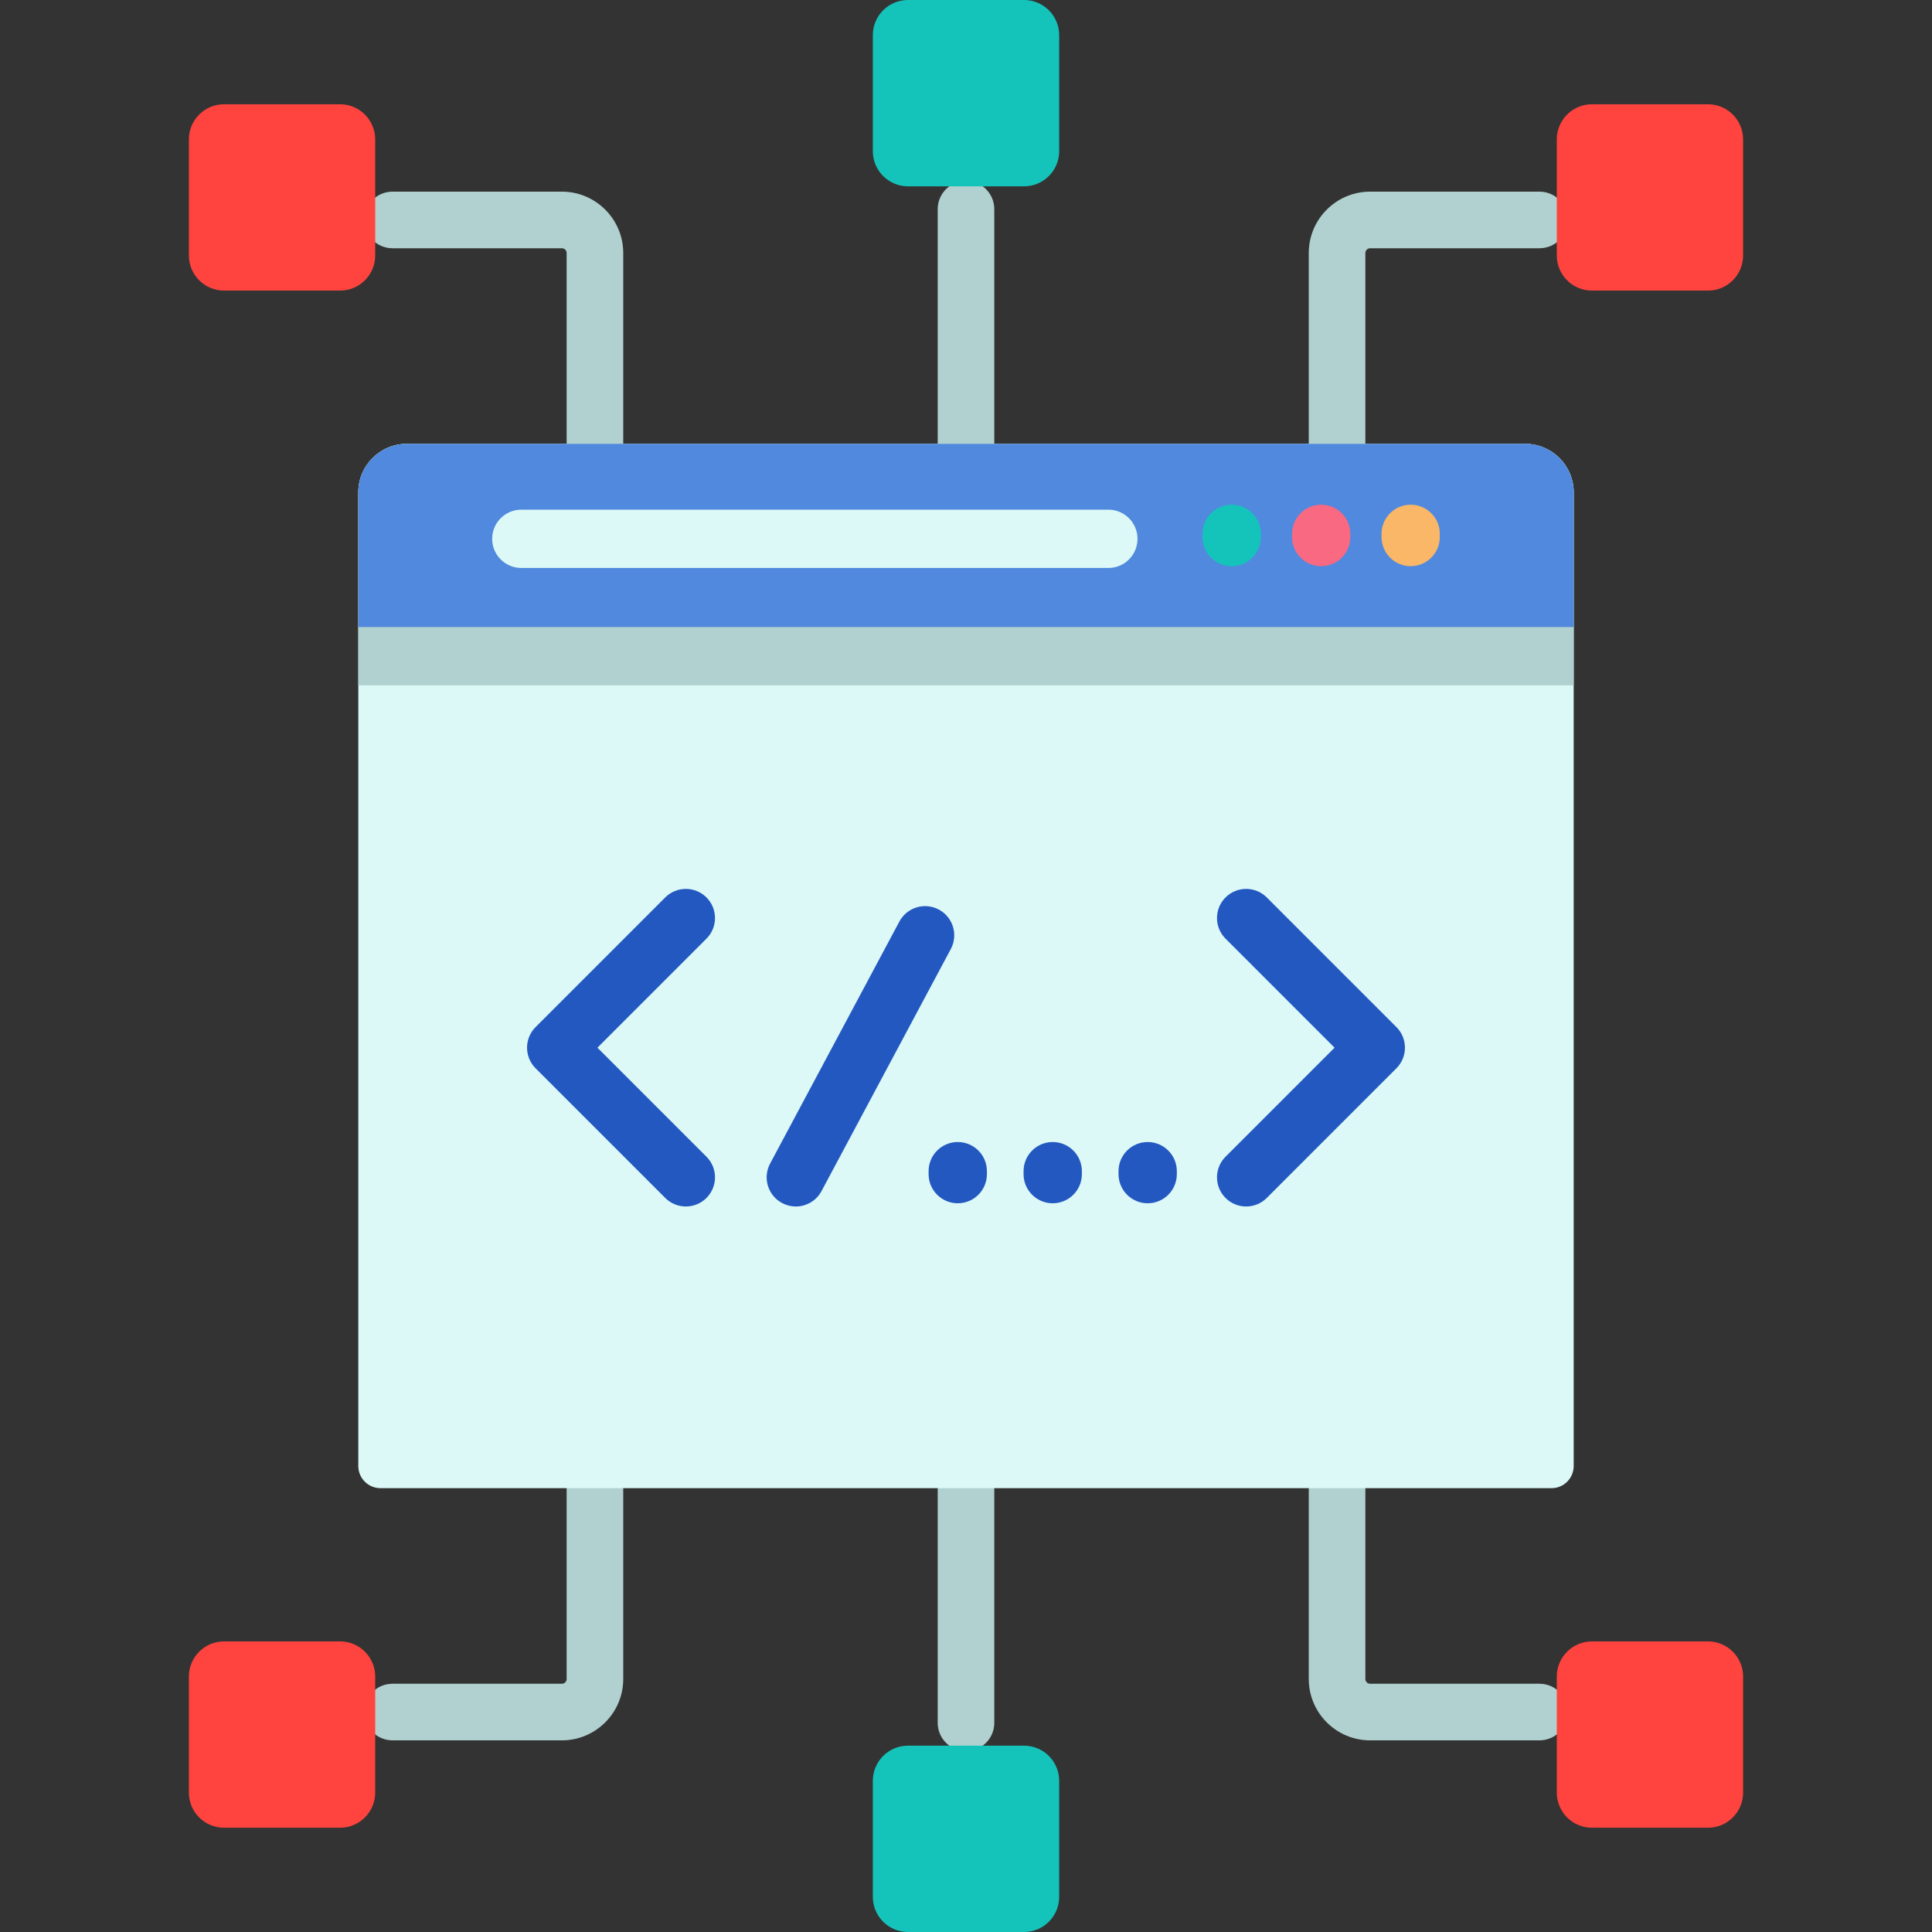 <?xml version="1.0" encoding="iso-8859-1"?>
<!-- Generator: Adobe Illustrator 19.0.0, SVG Export Plug-In . SVG Version: 6.00 Build 0)  -->
<svg version="1.1" id="Capa_1" xmlns="http://www.w3.org/2000/svg" xmlns:xlink="http://www.w3.org/1999/xlink" x="0px" y="0px"
	 viewBox="0 0 512 512" style="enable-background:new 0 0 512 512;" xml:space="preserve">
<rect x="0" y="0" width="512" height="512" fill="#333333" stroke="none"/>
<g>
	<path style="fill:#B0D1CF;" d="M354.335,127.663c-4.142,0-7.5-3.358-7.5-7.5V67.048c0-8.965,7.294-16.259,16.259-16.259h44.885
		c4.142,0,7.5,3.358,7.5,7.5s-3.358,7.5-7.5,7.5h-44.885c-0.694,0-1.259,0.565-1.259,1.259v53.115
		C361.835,124.305,358.477,127.663,354.335,127.663z"/>
	<path style="fill:#B0D1CF;" d="M157.665,127.663c-4.142,0-7.5-3.358-7.5-7.5V67.048c0-0.694-0.565-1.259-1.259-1.259h-44.885
		c-4.142,0-7.5-3.358-7.5-7.5s3.358-7.5,7.5-7.5h44.885c8.965,0,16.259,7.294,16.259,16.259v53.115
		C165.165,124.305,161.807,127.663,157.665,127.663z"/>
	<path style="fill:#B0D1CF;" d="M256,127.665c-4.142,0-7.5-3.358-7.5-7.5V55.433c0-4.142,3.358-7.5,7.5-7.5s7.5,3.358,7.5,7.5
		v64.732C263.5,124.307,260.142,127.665,256,127.665z"/>
	<path style="fill:#B0D1CF;" d="M148.906,461.211h-44.885c-4.142,0-7.5-3.358-7.5-7.5s3.358-7.5,7.5-7.5h44.885
		c0.694,0,1.259-0.565,1.259-1.259v-53.115c0-4.142,3.358-7.5,7.5-7.5s7.5,3.358,7.5,7.5v53.115
		C165.165,453.917,157.871,461.211,148.906,461.211z"/>
	<path style="fill:#B0D1CF;" d="M407.979,461.211h-44.885c-8.965,0-16.259-7.294-16.259-16.259v-53.115c0-4.142,3.358-7.5,7.5-7.5
		s7.5,3.358,7.5,7.5v53.115c0,0.694,0.565,1.259,1.259,1.259h44.885c4.142,0,7.5,3.358,7.5,7.5S412.122,461.211,407.979,461.211z"/>
	<path style="fill:#B0D1CF;" d="M256,464.067c-4.142,0-7.5-3.358-7.5-7.5v-64.732c0-4.142,3.358-7.5,7.5-7.5s7.5,3.358,7.5,7.5
		v64.732C263.5,460.709,260.142,464.067,256,464.067z"/>
</g>
<path style="fill:#DCF9F7;" d="M417.045,130.481v258.021c0,3.248-2.629,5.878-5.878,5.878H100.833c-3.248,0-5.878-2.629-5.878-5.878
	V130.481c0-7.104,5.756-12.86,12.849-12.86h296.38C411.278,117.621,417.045,123.377,417.045,130.481z"/>
<path style="fill:#B0D1CF;" d="M417.045,130.481v51.153H94.955v-51.153c0-7.104,5.756-12.86,12.849-12.86h296.38
	C411.278,117.621,417.045,123.377,417.045,130.481z"/>
<path style="fill:#5089DD;" d="M417.04,166.169H94.955v-35.69c0-7.1,5.756-12.857,12.857-12.857h296.372
	c7.1,0,12.857,5.756,12.857,12.857v35.69H417.04z"/>
<path style="fill:#DCF9F7;" d="M293.726,150.52H138.154c-4.267,0-7.726-3.459-7.726-7.726s3.459-7.726,7.726-7.726h155.572
	c4.267,0,7.726,3.459,7.726,7.726S297.993,150.52,293.726,150.52z"/>
<path style="fill:#14C4BB;" d="M326.415,150.044c-4.267,0-7.726-3.459-7.726-7.726v-0.844c0-4.267,3.459-7.726,7.726-7.726
	s7.726,3.459,7.726,7.726v0.844C334.141,146.585,330.682,150.044,326.415,150.044z"/>
<path style="fill:#F96982;" d="M350.128,150.044c-4.267,0-7.726-3.459-7.726-7.726v-0.844c0-4.267,3.459-7.726,7.726-7.726
	s7.726,3.459,7.726,7.726v0.844C357.854,146.585,354.395,150.044,350.128,150.044z"/>
<path style="fill:#F9B767;" d="M373.841,150.044c-4.267,0-7.726-3.459-7.726-7.726v-0.844c0-4.267,3.459-7.726,7.726-7.726
	s7.726,3.459,7.726,7.726v0.844C381.567,146.585,378.108,150.044,373.841,150.044z"/>
<g>
	<path style="fill:#FF433E;" d="M452.631,77.011H421.88c-5.144,0-9.314-4.17-9.314-9.314V36.946c0-5.144,4.17-9.314,9.314-9.314
		h30.751c5.144,0,9.314,4.17,9.314,9.314v30.751C461.946,72.841,457.775,77.011,452.631,77.011z"/>
	<path style="fill:#FF433E;" d="M59.369,77.011H90.12c5.144,0,9.314-4.17,9.314-9.314V36.946c0-5.144-4.17-9.314-9.314-9.314H59.369
		c-5.144,0-9.314,4.17-9.314,9.314v30.751C50.054,72.841,54.225,77.011,59.369,77.011z"/>
</g>
<path style="fill:#14C4BB;" d="M231.31,9.314v30.751c0,5.144,4.17,9.314,9.314,9.314h30.751c5.144,0,9.314-4.17,9.314-9.314V9.314
	c0-5.144-4.17-9.314-9.314-9.314h-30.751C235.48,0,231.31,4.17,231.31,9.314z"/>
<g>
	<path style="fill:#FF433E;" d="M59.369,434.989H90.12c5.144,0,9.314,4.17,9.314,9.314v30.751c0,5.144-4.17,9.314-9.314,9.314
		H59.369c-5.144,0-9.314-4.17-9.314-9.314v-30.751C50.054,439.159,54.225,434.989,59.369,434.989z"/>
	<path style="fill:#FF433E;" d="M452.631,434.989H421.88c-5.144,0-9.314,4.17-9.314,9.314v30.751c0,5.144,4.17,9.314,9.314,9.314
		h30.751c5.144,0,9.314-4.17,9.314-9.314v-30.751C461.946,439.159,457.775,434.989,452.631,434.989z"/>
</g>
<path style="fill:#14C4BB;" d="M280.69,502.686v-30.751c0-5.144-4.17-9.314-9.314-9.314h-30.751c-5.144,0-9.314,4.17-9.314,9.314
	v30.751c0,5.144,4.17,9.314,9.314,9.314h30.751C276.52,512,280.69,507.83,280.69,502.686z"/>
<g>
	<path style="fill:#2358C1;" d="M181.757,319.731c-1.977,0-3.955-0.755-5.463-2.263l-34.355-34.355
		c-3.018-3.017-3.018-7.909,0-10.927l34.355-34.355c3.017-3.017,7.909-3.017,10.927,0s3.018,7.909,0,10.927l-28.892,28.892
		l28.892,28.892c3.018,3.017,3.018,7.909,0,10.927C185.711,318.976,183.734,319.731,181.757,319.731z"/>
	<path style="fill:#2358C1;" d="M330.243,319.731c-1.977,0-3.955-0.755-5.463-2.263c-3.018-3.017-3.018-7.909,0-10.927
		l28.892-28.892l-28.892-28.892c-3.018-3.017-3.018-7.909,0-10.927c3.017-3.017,7.909-3.017,10.927,0l34.355,34.355
		c3.018,3.017,3.018,7.909,0,10.927l-34.355,34.355C334.198,318.976,332.221,319.731,330.243,319.731z"/>
	<path style="fill:#2358C1;" d="M210.893,319.732c-1.228,0-2.474-0.294-3.633-0.912c-3.764-2.011-5.186-6.692-3.176-10.455
		l34.261-64.146c2.011-3.765,6.691-5.186,10.455-3.176c3.764,2.011,5.186,6.692,3.176,10.455l-34.261,64.146
		C216.324,318.25,213.653,319.732,210.893,319.732z"/>
	<path style="fill:#2358C1;" d="M253.816,318.881c-4.267,0-7.726-3.459-7.726-7.726v-0.78c0-4.267,3.459-7.726,7.726-7.726
		c4.267,0,7.726,3.459,7.726,7.726v0.78C261.543,315.422,258.083,318.881,253.816,318.881z"/>
	<path style="fill:#2358C1;" d="M278.981,318.881c-4.267,0-7.726-3.459-7.726-7.726v-0.78c0-4.267,3.459-7.726,7.726-7.726
		s7.726,3.459,7.726,7.726v0.78C286.708,315.422,283.249,318.881,278.981,318.881z"/>
	<path style="fill:#2358C1;" d="M304.146,318.881c-4.267,0-7.726-3.459-7.726-7.726v-0.78c0-4.267,3.459-7.726,7.726-7.726
		s7.726,3.459,7.726,7.726v0.78C311.872,315.422,308.413,318.881,304.146,318.881z"/>
</g>
<g>
</g>
<g>
</g>
<g>
</g>
<g>
</g>
<g>
</g>
<g>
</g>
<g>
</g>
<g>
</g>
<g>
</g>
<g>
</g>
<g>
</g>
<g>
</g>
<g>
</g>
<g>
</g>
<g>
</g>
</svg>
